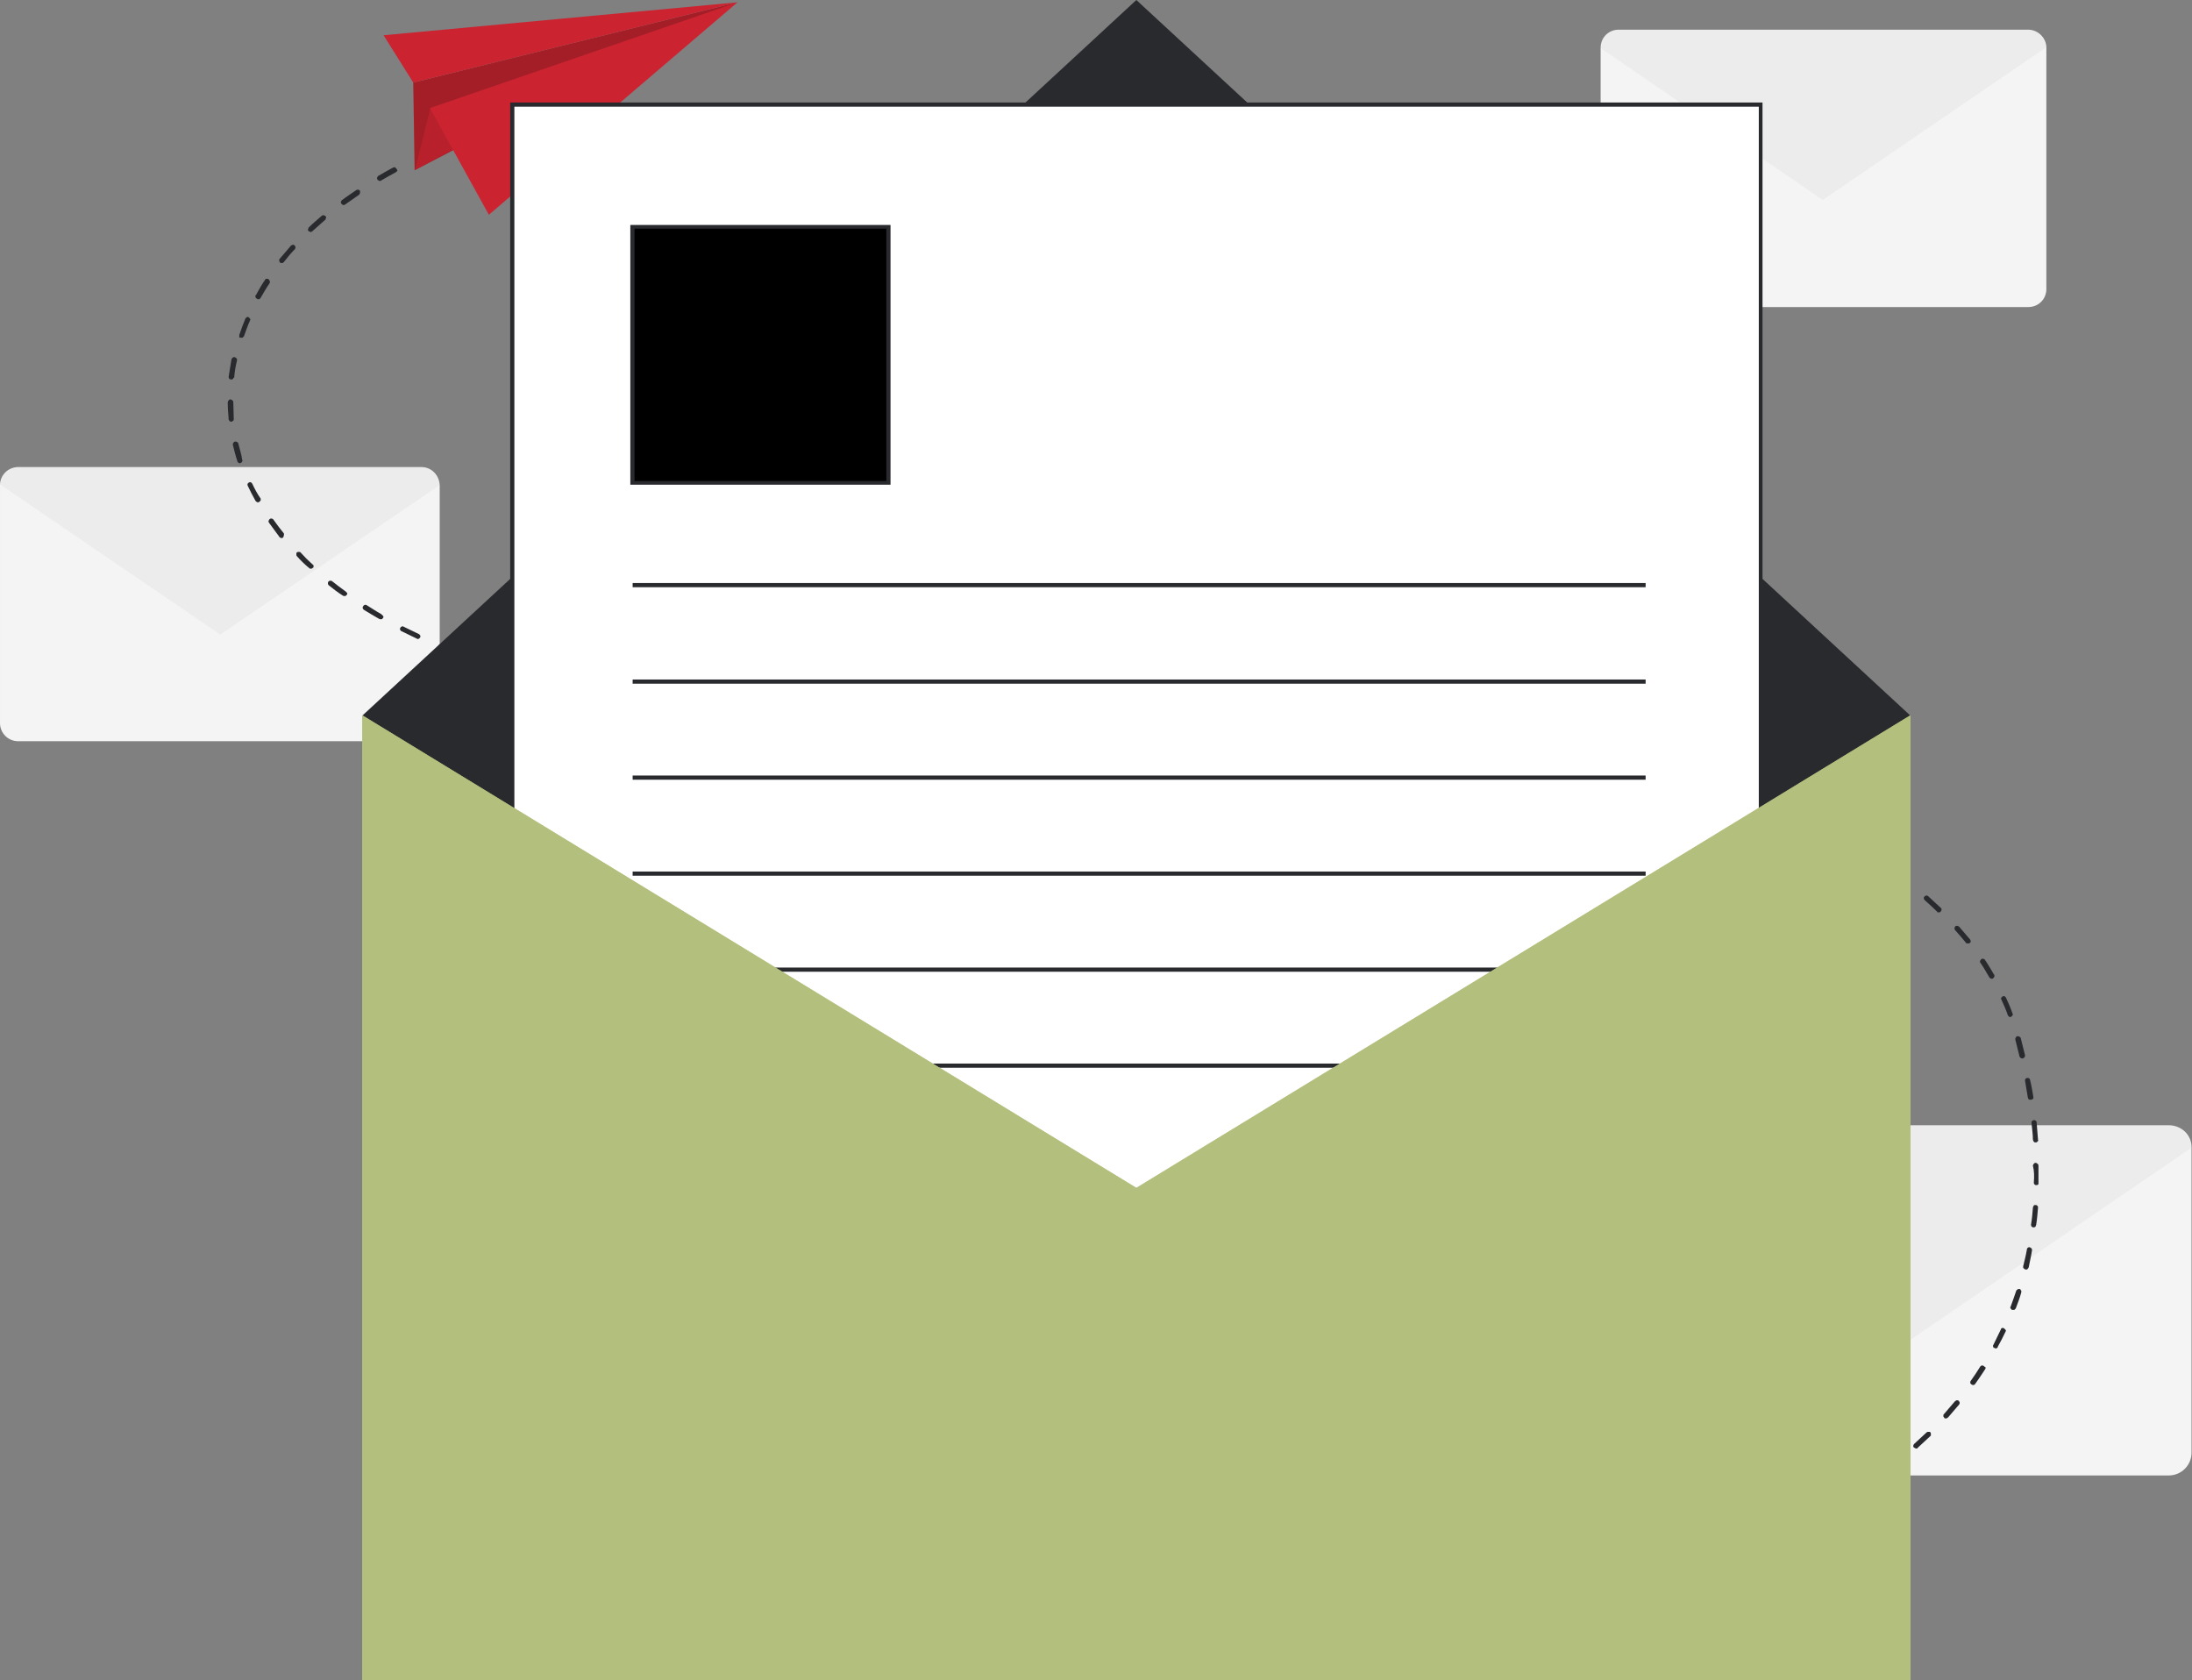 <?xml version="1.0" encoding="utf-8"?>
<!-- Generator: Adobe Illustrator 24.1.2, SVG Export Plug-In . SVG Version: 6.00 Build 0)  -->
<svg version="1.1" id="Layer_1" xmlns="http://www.w3.org/2000/svg" xmlns:xlink="http://www.w3.org/1999/xlink" x="0px" y="0px"
	 viewBox="0 0 472.6 362.2" style="enable-background:new 0 0 472.6 362.2;" xml:space="preserve">
<rect x="0" y="0" width="472.6" height="362.2" fill="#808080" stroke="none"/>
<style type="text/css">
	.st0{fill:#F4F4F4;}
	.st1{opacity:4.000000e-02;}
	.st2{fill:#292A2E;}
	.st3{fill:#CB2330;}
	.st4{opacity:0.2;fill:#0A0A0A;enable-background:new    ;}
	.st5{opacity:0.1;fill:#0A0A0A;enable-background:new    ;}
	.st6{fill:#FFFFFF;}
	.st7{fill:#B3BF7D;}
	.st8{opacity:0.83;fill:#B3BF7D;enable-background:new    ;}
</style>
<path class="st0" d="M437.3,6.4H349c-2.2,0-3.9,1.7-3.9,3.9v52c0,2.2,1.7,3.9,3.9,3.9h88.3c2.2,0,3.9-1.7,3.9-3.9v-52
	C441.2,8.2,439.4,6.4,437.3,6.4z"/>
<g class="st1">
	<path class="st2" d="M437.3,6.4H349c-1,0-2,0.4-2.8,1.1c-0.7,0.7-1.1,1.7-1.2,2.8l48,32.8l48-32.8c0-1-0.4-2-1.1-2.7
		C439.3,6.8,438.3,6.4,437.3,6.4z"/>
</g>
<path class="st0" d="M467.6,242.6H356.2c-2.7,0-4.9,2.2-4.9,4.9v65.7c0,2.7,2.2,4.9,4.9,4.9h111.4c2.7,0,4.9-2.2,4.9-4.9v-65.7
	C472.6,244.8,470.4,242.6,467.6,242.6z"/>
<g class="st1">
	<path class="st2" d="M467.6,242.6H356.2c-1.3,0-2.6,0.5-3.5,1.4c-0.9,0.9-1.4,2.2-1.5,3.5l60.6,41.4l60.6-41.4
		c0-1.3-0.5-2.5-1.5-3.5C470.2,243.1,469,242.6,467.6,242.6z"/>
</g>
<path class="st0" d="M90.9,100.7h-87c-2.1,0-3.9,1.7-3.9,3.9v51.3c0,2.1,1.7,3.9,3.9,3.9h87c2.1,0,3.9-1.7,3.9-3.9v-51.3
	C94.7,102.4,93,100.7,90.9,100.7z"/>
<g class="st1">
	<path class="st2" d="M90.9,100.7h-87c-1,0-2,0.4-2.7,1.1c-0.7,0.7-1.1,1.7-1.1,2.7l47.4,32.3l47.4-32.3c0-1-0.4-2-1.1-2.7
		C92.9,101.1,91.9,100.7,90.9,100.7z"/>
</g>
<path class="st2" d="M90.3,136.7c-1.1-0.5-2.2-1.1-3.3-1.6c-0.1-0.1-0.3-0.1-0.4,0c-0.1,0-0.3,0.2-0.3,0.3c-0.1,0.1-0.1,0.3,0,0.4
	c0,0.1,0.2,0.3,0.3,0.3c1.1,0.5,2.2,1.1,3.3,1.6c0.1,0.1,0.3,0.1,0.4,0c0.1-0.1,0.3-0.2,0.3-0.3s0.1-0.3,0-0.4
	C90.5,136.9,90.4,136.7,90.3,136.7L90.3,136.7z"/>
<path class="st2" d="M107.4,143.2L107.4,143.2c-1.2-0.4-2.4-0.7-3.5-1.1c-0.1,0-0.3,0-0.4,0c-0.1,0.1-0.2,0.2-0.3,0.3
	c0,0.1,0,0.3,0,0.4c0.1,0.1,0.2,0.2,0.3,0.3c1.1,0.4,2.3,0.7,3.4,1.1l0.1,0l0,0c0.1,0,0.3,0,0.4-0.1s0.2-0.2,0.3-0.4
	c0-0.1,0-0.3-0.1-0.4C107.7,143.3,107.6,143.2,107.4,143.2z"/>
<path class="st2" d="M82.2,132.4c-1.1-0.6-2.1-1.3-3.1-1.9c-0.1,0-0.1-0.1-0.2-0.1c-0.1,0-0.2,0-0.2,0c-0.1,0-0.1,0-0.2,0.1
	c-0.1,0-0.1,0.1-0.2,0.2c0,0.1-0.1,0.1-0.1,0.2c0,0.1,0,0.2,0,0.2c0,0.1,0.1,0.1,0.1,0.2c0,0.1,0.1,0.1,0.2,0.2
	c1,0.6,2.1,1.3,3.2,1.9c0,0,0.1,0,0.2,0.1c0.1,0,0.3,0,0.4,0s0.2-0.2,0.3-0.3c0.1-0.1,0.1-0.3,0-0.4
	C82.4,132.6,82.3,132.5,82.2,132.4z"/>
<path class="st2" d="M116.2,145.8c-1.2-0.3-2.4-0.7-3.5-1c-0.1,0-0.2,0-0.2,0c-0.1,0-0.2,0-0.2,0.1c-0.1,0-0.1,0.1-0.2,0.1
	c0,0.1-0.1,0.1-0.1,0.2c0,0.1,0,0.3,0,0.4c0.1,0.1,0.2,0.2,0.3,0.3c1.2,0.3,2.3,0.7,3.5,1l0,0c0.1,0,0.3,0,0.4-0.1
	c0.1-0.1,0.2-0.2,0.3-0.4c0-0.1,0-0.3-0.1-0.4C116.5,145.9,116.4,145.8,116.2,145.8L116.2,145.8z"/>
<path class="st2" d="M74.5,127.5c-1-0.7-2-1.5-2.9-2.2c-0.1-0.1-0.3-0.1-0.4-0.1c-0.2,0-0.3,0.1-0.4,0.2c-0.1,0.1-0.1,0.3-0.1,0.4
	c0,0.2,0.1,0.3,0.2,0.4c1,0.8,1.9,1.5,3,2.2c0.1,0,0.1,0.1,0.2,0.1c0.1,0,0.3,0,0.4,0c0.1-0.1,0.2-0.2,0.3-0.3
	c0.1-0.1,0.1-0.3,0-0.4C74.7,127.7,74.6,127.6,74.5,127.5z"/>
<path class="st2" d="M98.7,140.2c-1.1-0.4-2.3-0.9-3.4-1.3c-0.1,0-0.1,0-0.2,0s-0.2,0-0.2,0c-0.1,0-0.1,0.1-0.2,0.1
	c-0.1,0.1-0.1,0.1-0.1,0.2c0,0.1,0,0.1,0,0.2s0,0.2,0,0.2c0,0.1,0.1,0.1,0.1,0.2c0.1,0.1,0.1,0.1,0.2,0.1c1.1,0.5,2.3,0.9,3.4,1.4
	c0,0,0,0,0.1,0c0.1,0,0.3,0,0.4-0.1c0.1-0.1,0.2-0.2,0.3-0.3c0-0.1,0-0.3,0-0.4C99,140.4,98.9,140.3,98.7,140.2z"/>
<path class="st2" d="M67.4,121.7c-0.9-0.8-1.8-1.7-2.6-2.6c-0.1-0.1-0.1-0.1-0.2-0.1c-0.1,0-0.1,0-0.2,0c-0.1,0-0.2,0-0.2,0
	c-0.1,0-0.1,0.1-0.2,0.1c-0.1,0.1-0.1,0.1-0.1,0.2c0,0.1,0,0.1,0,0.2c0,0.1,0,0.2,0,0.2c0,0.1,0.1,0.1,0.1,0.2
	c0.8,0.9,1.7,1.8,2.7,2.6c0.1,0.1,0.1,0.1,0.2,0.1c0.1,0,0.1,0,0.2,0c0.1,0,0.2,0,0.2-0.1c0.1,0,0.1-0.1,0.2-0.1
	c0.1-0.1,0.1-0.1,0.1-0.2c0-0.1,0-0.1,0-0.2c0-0.1,0-0.2-0.1-0.2C67.5,121.8,67.5,121.7,67.4,121.7z"/>
<path class="st2" d="M67.4,49.8c0.9-0.8,1.8-1.6,2.7-2.4c0.1,0,0.1-0.1,0.1-0.2c0-0.1,0.1-0.1,0.1-0.2c0-0.1,0-0.2,0-0.2
	c0-0.1-0.1-0.1-0.1-0.2c-0.1-0.1-0.1-0.1-0.2-0.1c-0.1,0-0.1-0.1-0.2-0.1c-0.1,0-0.2,0-0.2,0c-0.1,0-0.1,0.1-0.2,0.1
	c-0.9,0.8-1.9,1.6-2.8,2.5c-0.1,0.1-0.1,0.1-0.1,0.2c0,0.1,0,0.1-0.1,0.2c0,0.1,0,0.2,0,0.2c0,0.1,0.1,0.1,0.1,0.2
	c0.1,0.1,0.1,0.1,0.2,0.1c0.1,0,0.1,0,0.2,0.1s0.2,0,0.2,0C67.3,49.9,67.3,49.9,67.4,49.8z"/>
<path class="st2" d="M51.8,72.8C51.8,72.8,51.8,72.8,51.8,72.8c0.2,0,0.3,0,0.5,0c0.1-0.1,0.2-0.2,0.3-0.3c0.4-1.1,0.8-2.3,1.3-3.4
	c0.1-0.1,0.1-0.3,0-0.4c-0.1-0.1-0.2-0.3-0.3-0.3c-0.1-0.1-0.3-0.1-0.4,0c-0.1,0.1-0.3,0.2-0.3,0.3c-0.5,1.2-0.9,2.3-1.3,3.5
	c0,0.1,0,0.3,0,0.4C51.5,72.6,51.6,72.8,51.8,72.8z"/>
<path class="st2" d="M50.5,81.3c0.1-1.2,0.3-2.4,0.6-3.6c0-0.1,0-0.2,0-0.2c0-0.1,0-0.1-0.1-0.2c0-0.1-0.1-0.1-0.2-0.2
	c-0.1,0-0.1-0.1-0.2-0.1c-0.1,0-0.2,0-0.2,0c-0.1,0-0.1,0-0.2,0.1c-0.1,0-0.1,0.1-0.2,0.2c0,0.1-0.1,0.1-0.1,0.2
	c-0.2,1.2-0.4,2.5-0.6,3.7c0,0.1,0,0.3,0.1,0.4c0.1,0.1,0.2,0.2,0.3,0.2c0,0,0.1,0,0.1,0c0.1,0,0.2,0,0.2,0c0.1,0,0.1-0.1,0.2-0.1
	c0.1,0,0.1-0.1,0.1-0.2C50.5,81.4,50.5,81.4,50.5,81.3z"/>
<path class="st2" d="M57.9,60.2c-0.1-0.1-0.3-0.1-0.4-0.1c-0.2,0-0.3,0.1-0.4,0.3c-0.7,1-1.3,2.1-1.9,3.2C55,63.7,55,63.8,55.1,64
	c0,0.2,0.1,0.3,0.3,0.4c0,0,0.1,0,0.1,0.1c0.1,0,0.3,0,0.4,0c0.1-0.1,0.2-0.1,0.3-0.3c0.6-1,1.2-2.1,1.9-3.1
	c0.1-0.1,0.1-0.3,0.1-0.4C58.1,60.4,58,60.3,57.9,60.2z"/>
<path class="st2" d="M50.3,86.7c0-0.2-0.1-0.3-0.2-0.4c-0.1-0.1-0.3-0.2-0.4-0.2c-0.2,0-0.3,0.1-0.4,0.2c-0.1,0.1-0.2,0.3-0.2,0.4
	c0,1.2,0.1,2.5,0.2,3.7c0,0.1,0,0.1,0.1,0.2c0,0.1,0.1,0.1,0.1,0.2c0.1,0,0.1,0.1,0.2,0.1c0.1,0,0.2,0,0.2,0c0.1,0,0.2,0,0.2-0.1
	c0.1,0,0.1-0.1,0.2-0.1c0-0.1,0.1-0.1,0.1-0.2c0-0.1,0-0.2,0-0.2C50.4,89.1,50.3,87.9,50.3,86.7z"/>
<path class="st2" d="M60.4,56.6c0.1,0.1,0.1,0.1,0.2,0.1c0.1,0,0.2,0,0.3,0c0.1,0,0.2-0.1,0.3-0.2c0.7-0.9,1.5-1.9,2.4-2.8
	c0.1-0.1,0.1-0.3,0.1-0.4c0-0.2-0.1-0.3-0.2-0.4c-0.1-0.1-0.3-0.2-0.4-0.1c-0.2,0-0.3,0.1-0.4,0.2c-0.8,0.9-1.6,1.9-2.4,2.8
	c0,0.1-0.1,0.1-0.1,0.2c0,0.1,0,0.2,0,0.2c0,0.1,0,0.2,0.1,0.2C60.3,56.5,60.3,56.6,60.4,56.6z"/>
<path class="st2" d="M54.4,104.3c-0.1-0.1-0.2-0.3-0.3-0.3c-0.1-0.1-0.3,0-0.4,0c-0.1,0.1-0.3,0.2-0.3,0.3c-0.1,0.1,0,0.3,0,0.4
	c0.5,1.1,1.1,2.2,1.7,3.3c0.1,0.1,0.2,0.2,0.4,0.3c0.1,0,0.3,0,0.4-0.1c0.1-0.1,0.2-0.2,0.3-0.3c0-0.1,0-0.3,0-0.4
	C55.5,106.5,54.9,105.4,54.4,104.3z"/>
<path class="st2" d="M77.6,41.1c-0.1-0.1-0.2-0.2-0.4-0.2c-0.2,0-0.3,0-0.4,0.1c-1,0.7-2.1,1.4-3,2.1c-0.1,0-0.1,0.1-0.2,0.2
	c0,0.1-0.1,0.1-0.1,0.2c0,0.1,0,0.2,0,0.2c0,0.1,0.1,0.1,0.1,0.2c0,0.1,0.1,0.1,0.2,0.2c0.1,0,0.1,0.1,0.2,0.1c0.1,0,0.2,0,0.2,0
	c0.1,0,0.1-0.1,0.2-0.1c1-0.7,2-1.4,3-2.1c0.1-0.1,0.2-0.2,0.2-0.4C77.7,41.4,77.6,41.2,77.6,41.1z"/>
<path class="st2" d="M61.2,115c-0.8-1-1.5-1.9-2.2-2.9c0-0.1-0.1-0.1-0.2-0.2c-0.1,0-0.1-0.1-0.2-0.1c-0.1,0-0.2,0-0.2,0
	c-0.1,0-0.1,0-0.2,0.1c-0.1,0-0.1,0.1-0.2,0.2c0,0.1-0.1,0.1-0.1,0.2c0,0.1,0,0.2,0,0.2c0,0.1,0.1,0.1,0.1,0.2c0.7,1,1.5,2,2.2,3
	c0,0.1,0.1,0.1,0.2,0.2c0.1,0,0.1,0.1,0.2,0.1c0.1,0,0.2,0,0.2,0c0.1,0,0.1-0.1,0.2-0.1c0.1,0,0.1-0.1,0.1-0.2
	c0-0.1,0.1-0.1,0.1-0.2c0-0.1,0-0.2,0-0.2C61.3,115.2,61.2,115.1,61.2,115L61.2,115z"/>
<path class="st2" d="M51.4,95.7c0-0.2-0.1-0.3-0.3-0.4c-0.1-0.1-0.3-0.1-0.4-0.1s-0.3,0.1-0.4,0.3c-0.1,0.1-0.1,0.3-0.1,0.4
	c0.3,1.2,0.6,2.4,1,3.6c0,0.1,0.2,0.3,0.3,0.3c0.1,0.1,0.3,0.1,0.4,0c0.1,0,0.3-0.2,0.3-0.3c0.1-0.1,0.1-0.3,0-0.4
	C52.1,98.1,51.7,96.9,51.4,95.7z"/>
<path class="st2" d="M85.5,36.4c-0.1-0.1-0.2-0.2-0.3-0.3s-0.3,0-0.4,0c-1.1,0.6-2.2,1.2-3.2,1.8c-0.1,0-0.1,0.1-0.2,0.2
	c0,0.1-0.1,0.1-0.1,0.2c0,0.1,0,0.2,0,0.2c0,0.1,0,0.2,0.1,0.2c0,0.1,0.1,0.1,0.2,0.2c0.1,0,0.1,0.1,0.2,0.1c0.1,0,0.2,0,0.2,0
	c0.1,0,0.1,0,0.2-0.1c1-0.6,2.1-1.2,3.2-1.8c0.1-0.1,0.2-0.2,0.3-0.3C85.6,36.7,85.6,36.5,85.5,36.4z"/>
<path class="st2" d="M91.4,32.9c-0.6,0.3-1.1,0.5-1.7,0.8c-0.1,0-0.1,0.1-0.2,0.1c-0.1,0.1-0.1,0.1-0.1,0.2c0,0.1,0,0.1,0,0.2
	c0,0.1,0,0.2,0.1,0.2c0,0.1,0.1,0.1,0.1,0.2c0.1,0.1,0.1,0.1,0.2,0.1c0.1,0,0.1,0,0.2,0c0.1,0,0.2,0,0.2-0.1
	c0.6-0.3,1.1-0.5,1.7-0.8c0.1-0.1,0.2-0.2,0.3-0.3c0.1-0.1,0-0.3,0-0.4c-0.1-0.1-0.2-0.2-0.3-0.3C91.7,32.8,91.6,32.8,91.4,32.9
	L91.4,32.9z"/>
<path class="st2" d="M350.4,341c-1.2,0.2-1.8,0.3-1.8,0.3c-0.1,0-0.1,0-0.2,0.1c-0.1,0-0.1,0.1-0.2,0.2c-0.1,0.1-0.1,0.3-0.1,0.4
	c0,0.2,0.1,0.3,0.2,0.4c0.1,0.1,0.3,0.1,0.4,0.1c0,0,0.7-0.1,1.8-0.3c0.1,0,0.1,0,0.2-0.1c0.1,0,0.1-0.1,0.2-0.2
	c0-0.1,0.1-0.1,0.1-0.2c0-0.1,0-0.2,0-0.2c0-0.1,0-0.1-0.1-0.2c0-0.1-0.1-0.1-0.2-0.2c-0.1,0-0.1-0.1-0.2-0.1
	C350.5,341,350.5,341,350.4,341z"/>
<path class="st2" d="M438.3,260.4c-0.1,1.2-0.2,2.4-0.4,3.6c0,0.1,0,0.3,0.1,0.4c0.1,0.1,0.2,0.2,0.3,0.2c0,0,0,0,0.1,0
	c0.1,0,0.2,0,0.2,0c0.1,0,0.1-0.1,0.2-0.1c0.1,0,0.1-0.1,0.1-0.2c0-0.1,0.1-0.1,0.1-0.2c0.2-1.2,0.3-2.5,0.4-3.7
	c0-0.2,0-0.3-0.1-0.4c-0.1-0.1-0.2-0.2-0.4-0.2c-0.2,0-0.3,0-0.4,0.1C438.4,260.1,438.3,260.2,438.3,260.4L438.3,260.4z"/>
<path class="st2" d="M438.5,254.9c0,0.1,0,0.3,0.1,0.4c0.1,0.1,0.2,0.2,0.3,0.2c0,0,0.1,0,0.1,0c0.1,0,0.2,0,0.2,0
	c0.1,0,0.1-0.1,0.2-0.1c0.1-0.1,0.1-0.1,0.1-0.2c0-0.1,0-0.1,0-0.2c0-1.2,0-2.5,0-3.7c0-0.2-0.1-0.3-0.2-0.4
	c-0.1-0.1-0.3-0.2-0.4-0.2c-0.2,0-0.3,0.1-0.4,0.2c-0.1,0.1-0.2,0.3-0.2,0.4C438.6,252.5,438.6,253.7,438.5,254.9z"/>
<path class="st2" d="M437.6,237.1c0.1,0,0.2,0,0.3,0c0.1,0,0.2-0.1,0.3-0.1c0.1-0.1,0.1-0.1,0.2-0.2c0-0.1,0-0.2,0-0.3
	c-0.2-1.2-0.4-2.4-0.7-3.6c0-0.2-0.1-0.3-0.2-0.4c-0.1-0.1-0.3-0.1-0.4-0.1c-0.2,0-0.3,0.1-0.4,0.2c-0.1,0.1-0.1,0.3-0.1,0.4
	c0.2,1.2,0.4,2.4,0.6,3.6c0,0.1,0.1,0.2,0.1,0.3C437.4,237,437.5,237.1,437.6,237.1z"/>
<path class="st2" d="M416.2,308.8c-0.1-0.1-0.1-0.1-0.2-0.1c-0.1,0-0.1,0-0.2,0c-0.1,0-0.2,0-0.2,0c-0.1,0-0.1,0.1-0.2,0.1
	c-0.9,0.8-1.8,1.7-2.7,2.5c-0.1,0.1-0.2,0.3-0.2,0.4c0,0.2,0,0.3,0.2,0.4s0.3,0.2,0.4,0.2c0.2,0,0.3,0,0.4-0.2
	c0.9-0.8,1.8-1.7,2.7-2.5c0.1-0.1,0.1-0.1,0.1-0.2c0-0.1,0-0.1,0-0.2c0-0.1,0-0.2,0-0.2C416.3,309,416.2,308.9,416.2,308.8z"/>
<path class="st2" d="M401.1,320.3c-1,0.7-2,1.3-3.1,2c-0.1,0.1-0.2,0.2-0.3,0.4c0,0.2,0,0.3,0.1,0.4c0.1,0.1,0.2,0.2,0.4,0.3
	c0.2,0,0.3,0,0.4-0.1c1-0.7,2.1-1.3,3.1-2c0.1,0,0.1-0.1,0.2-0.2s0.1-0.1,0.1-0.2c0-0.1,0-0.2,0-0.2c0-0.1,0-0.1-0.1-0.2
	c0-0.1-0.1-0.1-0.2-0.2c-0.1,0-0.1-0.1-0.2-0.1c-0.1,0-0.2,0-0.2,0C401.2,320.3,401.2,320.3,401.1,320.3L401.1,320.3z"/>
<path class="st2" d="M435.4,227.7c0,0.1,0,0.1,0.1,0.2c0,0.1,0.1,0.1,0.2,0.2c0.1,0,0.1,0.1,0.2,0.1c0.1,0,0.2,0,0.2,0
	c0.1,0,0.1-0.1,0.2-0.1c0.1,0,0.1-0.1,0.2-0.2c0-0.1,0.1-0.1,0.1-0.2c0-0.1,0-0.2,0-0.2c-0.3-1.2-0.6-2.4-0.9-3.6
	c0-0.1-0.1-0.3-0.3-0.4s-0.3-0.1-0.4-0.1c-0.2,0-0.3,0.1-0.4,0.3c-0.1,0.1-0.1,0.3-0.1,0.4C434.8,225.3,435.1,226.5,435.4,227.7z"/>
<path class="st2" d="M428,207c0-0.1-0.1-0.1-0.2-0.2c-0.1,0-0.1-0.1-0.2-0.1c-0.1,0-0.2,0-0.2,0c-0.1,0-0.1,0-0.2,0.1
	c-0.1,0-0.1,0.1-0.2,0.2c0,0.1-0.1,0.1-0.1,0.2c0,0.1,0,0.2,0,0.2c0,0.1,0,0.1,0.1,0.2c0.7,1,1.3,2.1,1.9,3.1c0,0.1,0.1,0.1,0.2,0.2
	c0.1,0,0.1,0.1,0.2,0.1c0.1,0,0.2,0,0.2,0c0.1,0,0.2,0,0.2-0.1c0.1,0,0.1-0.1,0.2-0.2s0.1-0.1,0.1-0.2c0-0.1,0-0.2,0-0.2
	c0-0.1,0-0.2-0.1-0.2C429.3,209.1,428.7,208,428,207z"/>
<path class="st2" d="M409.3,315c-0.1-0.1-0.2-0.2-0.4-0.2c-0.2,0-0.3,0-0.4,0.1c-0.9,0.8-1.9,1.5-2.9,2.2c-0.1,0.1-0.2,0.2-0.2,0.4
	s0,0.3,0.1,0.4c0.1,0.1,0.2,0.2,0.4,0.2c0.2,0,0.3,0,0.4-0.1c1-0.7,2-1.5,2.9-2.3c0.1,0,0.1-0.1,0.1-0.2c0-0.1,0.1-0.1,0.1-0.2
	c0-0.1,0-0.2,0-0.2S409.4,315.1,409.3,315z"/>
<path class="st2" d="M432.5,215.1c-0.1-0.1-0.2-0.3-0.3-0.3c-0.1-0.1-0.3,0-0.4,0c-0.1,0.1-0.3,0.2-0.3,0.3c-0.1,0.1-0.1,0.3,0,0.4
	c0.5,1.1,1,2.2,1.4,3.4c0.1,0.1,0.2,0.3,0.3,0.3c0.1,0.1,0.3,0.1,0.4,0c0.1-0.1,0.3-0.2,0.3-0.3c0.1-0.1,0.1-0.3,0-0.4
	C433.5,217.3,433,216.2,432.5,215.1z"/>
<path class="st2" d="M435.4,277.9c-0.1,0-0.1,0-0.2,0c-0.1,0-0.2,0-0.2,0.1s-0.1,0.1-0.2,0.1c0,0.1-0.1,0.1-0.1,0.2
	c-0.4,1.2-0.8,2.3-1.2,3.4c-0.1,0.1-0.1,0.3,0,0.4c0.1,0.1,0.2,0.3,0.3,0.3c0,0,0,0,0.1,0c0.1,0,0.3,0,0.4,0
	c0.1-0.1,0.2-0.2,0.3-0.3c0.4-1.1,0.9-2.3,1.2-3.5c0-0.1,0-0.1,0-0.2c0-0.1,0-0.2-0.1-0.2c0-0.1-0.1-0.1-0.1-0.2
	C435.6,277.9,435.5,277.9,435.4,277.9z"/>
<path class="st2" d="M438.1,269.6c0-0.1,0-0.2,0-0.2c0-0.1,0-0.1-0.1-0.2c0-0.1-0.1-0.1-0.2-0.2c-0.1,0-0.1-0.1-0.2-0.1
	c-0.2,0-0.3,0-0.4,0.1c-0.1,0.1-0.2,0.2-0.2,0.4c-0.2,1.2-0.5,2.4-0.8,3.6c0,0.1,0,0.2,0,0.2c0,0.1,0,0.2,0.1,0.2
	c0,0.1,0.1,0.1,0.2,0.2c0.1,0,0.1,0.1,0.2,0.1c0.1,0,0.2,0,0.2,0c0.1,0,0.2,0,0.2-0.1c0.1,0,0.1-0.1,0.2-0.2c0-0.1,0.1-0.1,0.1-0.2
	C437.6,272.1,437.9,270.9,438.1,269.6z"/>
<path class="st2" d="M432.1,286.4c-0.1,0-0.1-0.1-0.2-0.1s-0.2,0-0.2,0c-0.1,0-0.1,0.1-0.2,0.1c-0.1,0.1-0.1,0.1-0.1,0.2
	c-0.5,1.1-1.1,2.2-1.6,3.3c0,0.1-0.1,0.1-0.1,0.2c0,0.1,0,0.2,0,0.2s0.1,0.1,0.1,0.2c0,0.1,0.1,0.1,0.2,0.1c0.1,0,0.1,0.1,0.2,0.1
	c0.1,0,0.2,0,0.2,0c0.1,0,0.1-0.1,0.2-0.1c0.1,0,0.1-0.1,0.1-0.2c0.6-1.1,1.2-2.2,1.7-3.3c0.1-0.1,0.1-0.3,0-0.4
	C432.3,286.6,432.2,286.5,432.1,286.4z"/>
<path class="st2" d="M438.7,246.3c0.1,0,0.2,0,0.3,0c0.1,0,0.2-0.1,0.2-0.1c0.1-0.1,0.1-0.1,0.2-0.2c0-0.1,0.1-0.2,0-0.3
	c-0.1-1.2-0.2-2.5-0.3-3.7c0-0.2-0.1-0.3-0.2-0.4s-0.3-0.1-0.4-0.1c-0.2,0-0.3,0.1-0.4,0.2c-0.1,0.1-0.1,0.3-0.1,0.4
	c0.1,1.2,0.3,2.4,0.3,3.6c0,0.1,0.1,0.2,0.1,0.3C438.5,246.2,438.6,246.2,438.7,246.3z"/>
<path class="st2" d="M422.3,302c-0.1,0-0.1-0.1-0.2-0.1c-0.1,0-0.1,0-0.2,0s-0.2,0-0.2,0.1c-0.1,0-0.1,0.1-0.2,0.1
	c-0.8,0.9-1.6,1.9-2.4,2.8c-0.1,0.1-0.1,0.1-0.1,0.2c0,0.1,0,0.1,0,0.2s0,0.2,0.1,0.2c0,0.1,0.1,0.1,0.1,0.2
	c0.1,0.1,0.1,0.1,0.2,0.1c0.1,0,0.1,0,0.2,0c0.1,0,0.2,0,0.2-0.1c0.1,0,0.1-0.1,0.2-0.1c0.8-0.9,1.6-1.9,2.4-2.8
	c0-0.1,0.1-0.1,0.1-0.2c0-0.1,0-0.2,0-0.2c0-0.1,0-0.2-0.1-0.2C422.4,302.1,422.4,302.1,422.3,302z"/>
<path class="st2" d="M427.7,294.5c-0.1,0-0.1-0.1-0.2-0.1c-0.1,0-0.2,0-0.2,0c-0.1,0-0.1,0-0.2,0.1c-0.1,0-0.1,0.1-0.2,0.2
	c-0.6,1-1.3,2-2,3c0,0.1-0.1,0.1-0.1,0.2c0,0.1,0,0.2,0,0.2c0,0.1,0,0.2,0.1,0.2c0,0.1,0.1,0.1,0.2,0.2c0.1,0,0.1,0.1,0.2,0.1
	c0.1,0,0.2,0,0.2,0c0.1,0,0.1,0,0.2-0.1c0.1,0,0.1-0.1,0.2-0.2c0.7-1,1.4-2,2.1-3.1c0.1-0.1,0.1-0.3,0.1-0.4
	C427.9,294.7,427.8,294.6,427.7,294.5z"/>
<path class="st2" d="M359.3,338.9c-1.2,0.3-2.4,0.6-3.6,0.9c-0.1,0-0.1,0.1-0.2,0.1c-0.1,0-0.1,0.1-0.2,0.2c0,0.1-0.1,0.1-0.1,0.2
	c0,0.1,0,0.2,0,0.2c0,0.1,0.1,0.1,0.1,0.2c0,0.1,0.1,0.1,0.2,0.2c0.1,0,0.1,0.1,0.2,0.1c0.1,0,0.2,0,0.2,0c1.2-0.3,2.4-0.6,3.6-0.9
	c0.1,0,0.1-0.1,0.2-0.1c0.1,0,0.1-0.1,0.1-0.2c0-0.1,0.1-0.1,0.1-0.2c0-0.1,0-0.2,0-0.2c0-0.1-0.1-0.1-0.1-0.2s-0.1-0.1-0.2-0.1
	c-0.1,0-0.1-0.1-0.2-0.1C359.5,338.9,359.4,338.9,359.3,338.9z"/>
<path class="st2" d="M403.3,185.4c0.1,0,0.3,0,0.4,0c0.1-0.1,0.2-0.2,0.3-0.3c0.1-0.1,0.1-0.3,0-0.4c0-0.1-0.1-0.2-0.2-0.3
	c-1-0.7-2.1-1.3-3.1-2c-0.1-0.1-0.3-0.1-0.4-0.1c-0.2,0-0.3,0.1-0.4,0.3c-0.1,0.1-0.1,0.3-0.1,0.4c0,0.2,0.1,0.3,0.3,0.4
	c1.1,0.6,2.1,1.3,3.1,1.9C403.2,185.3,403.2,185.4,403.3,185.4z"/>
<path class="st2" d="M368.1,336.2c-1.2,0.4-2.3,0.8-3.5,1.1c-0.1,0-0.1,0.1-0.2,0.1c-0.1,0-0.1,0.1-0.1,0.2c0,0.1-0.1,0.1-0.1,0.2
	c0,0.1,0,0.2,0,0.2c0,0.1,0.1,0.1,0.1,0.2c0,0.1,0.1,0.1,0.2,0.1c0.1,0,0.1,0.1,0.2,0.1c0.1,0,0.2,0,0.2,0c1.2-0.4,2.4-0.7,3.5-1.1
	c0.1-0.1,0.3-0.2,0.3-0.3s0.1-0.3,0-0.4c0-0.1-0.2-0.3-0.3-0.3C368.4,336.2,368.3,336.2,368.1,336.2L368.1,336.2z"/>
<path class="st2" d="M385.2,329.4c-1.1,0.5-2.2,1-3.3,1.5c-0.1,0.1-0.2,0.2-0.3,0.3c-0.1,0.1,0,0.3,0,0.4c0.1,0.1,0.2,0.2,0.3,0.3
	c0.1,0.1,0.3,0.1,0.4,0c1.1-0.5,2.3-1,3.4-1.5c0.1-0.1,0.2-0.2,0.3-0.3c0.1-0.1,0-0.3,0-0.4c-0.1-0.1-0.2-0.2-0.3-0.3
	C385.5,329.3,385.3,329.3,385.2,329.4L385.2,329.4z"/>
<path class="st2" d="M393.3,325.2c-1.1,0.6-2.1,1.2-3.2,1.8c-0.1,0.1-0.2,0.2-0.3,0.3c0,0.1,0,0.3,0,0.4c0.1,0.1,0.2,0.2,0.3,0.3
	c0.1,0,0.3,0,0.4,0c1.1-0.6,2.2-1.2,3.3-1.8c0.1-0.1,0.2-0.2,0.3-0.4c0-0.1,0-0.3-0.1-0.4c-0.1-0.1-0.2-0.2-0.4-0.3
	C393.6,325.1,393.4,325.1,393.3,325.2L393.3,325.2z"/>
<path class="st2" d="M424.1,203.4c0.1,0,0.2,0,0.4,0c0.1,0,0.2-0.1,0.3-0.2s0.1-0.2,0.1-0.3c0-0.1-0.1-0.2-0.1-0.3
	c-0.8-0.9-1.6-1.9-2.4-2.8c-0.1-0.1-0.3-0.2-0.4-0.2c-0.2,0-0.3,0-0.4,0.1c-0.1,0.1-0.2,0.2-0.2,0.4c0,0.2,0,0.3,0.1,0.4
	c0.8,0.9,1.6,1.8,2.4,2.8C423.8,203.3,423.9,203.4,424.1,203.4z"/>
<path class="st2" d="M376.7,333.1c-1.1,0.4-2.3,0.9-3.4,1.3c-0.1,0.1-0.3,0.2-0.3,0.3c-0.1,0.1-0.1,0.3,0,0.4
	c0.1,0.1,0.2,0.3,0.3,0.3c0.1,0.1,0.3,0.1,0.4,0c1.2-0.4,2.3-0.9,3.5-1.3c0.1,0,0.1-0.1,0.2-0.1c0.1-0.1,0.1-0.1,0.1-0.2
	c0-0.1,0-0.1,0-0.2c0-0.1,0-0.2,0-0.2c0-0.1-0.1-0.1-0.1-0.2c-0.1-0.1-0.1-0.1-0.2-0.1c-0.1,0-0.1,0-0.2,0
	C376.9,333,376.8,333,376.7,333.1z"/>
<path class="st2" d="M417.8,196.7c0.1,0,0.3,0,0.4,0c0.1-0.1,0.2-0.1,0.3-0.3c0.1-0.1,0.1-0.2,0.1-0.4c0-0.1-0.1-0.2-0.2-0.3
	c-0.9-0.8-1.8-1.7-2.7-2.5c-0.1-0.1-0.3-0.2-0.4-0.1c-0.2,0-0.3,0.1-0.4,0.2s-0.2,0.3-0.1,0.4c0,0.2,0.1,0.3,0.2,0.4
	c0.9,0.8,1.8,1.6,2.7,2.5C417.6,196.6,417.7,196.6,417.8,196.7z"/>
<path class="st2" d="M410.8,190.7c0.1,0,0.3,0,0.4,0c0.1-0.1,0.2-0.2,0.3-0.3c0.1-0.1,0.1-0.3,0-0.4c0-0.1-0.1-0.2-0.2-0.3
	c-1-0.7-2-1.5-3-2.2c-0.1,0-0.1-0.1-0.2-0.1c-0.1,0-0.2,0-0.2,0c-0.1,0-0.2,0-0.2,0.1c-0.1,0-0.1,0.1-0.2,0.2c0,0.1-0.1,0.1-0.1,0.2
	c0,0.1,0,0.2,0,0.2c0,0.1,0,0.2,0.1,0.2c0,0.1,0.1,0.1,0.2,0.2c1,0.7,2,1.5,2.9,2.2C410.7,190.6,410.7,190.7,410.8,190.7z"/>
<path class="st3" d="M89.1,17.8l0.3,18.9L159,0.5L89.1,17.8z"/>
<path class="st4" d="M89.1,17.8l0.3,18.9L159,0.5L89.1,17.8z"/>
<path class="st3" d="M92.8,23.3l-3.3,13.3L142.6,8L92.8,23.3z"/>
<path class="st5" d="M92.8,23.3l-3.3,13.3L142.6,8L92.8,23.3z"/>
<path class="st3" d="M82.7,7.6L159,0.5l-53.6,45.8l-12.7-23L159,0.5L89.1,17.8L82.7,7.6z"/>
<path class="st2" d="M78.1,154.3L245,260.5l166.9-106.2L245,0L78.1,154.3z"/>
<path class="st6" d="M379.6,22.5H110.5v294.1h269.1V22.5z"/>
<path class="st2" d="M380,317H110V22.1h270V317z M110.9,316.2h268.3V23H110.9V316.2z"/>
<path d="M191.6,48.9h-55.2v55.2h55.2V48.9z"/>
<path class="st2" d="M192,104.5h-56.1V48.5H192V104.5z M136.8,103.7h54.3V49.3h-54.3L136.8,103.7z"/>
<path class="st2" d="M354.7,125.7H136.4v0.9h218.4V125.7z"/>
<path class="st2" d="M354.7,146.5H136.4v0.9h218.4V146.5z"/>
<path class="st2" d="M354.7,167.2H136.4v0.9h218.4V167.2z"/>
<path class="st2" d="M354.7,187.9H136.4v0.9h218.4V187.9z"/>
<path class="st2" d="M354.7,208.6H136.4v0.9h218.4V208.6z"/>
<path class="st2" d="M354.7,229.3H136.4v0.9h218.4V229.3z"/>
<path class="st7" d="M411.9,362.2H78.1v-208L245,256.1l166.9-101.9V362.2z"/>
<path class="st8" d="M411.9,362.2H78.1v-208L245,256.1l166.9-101.9V362.2z"/>
</svg>
